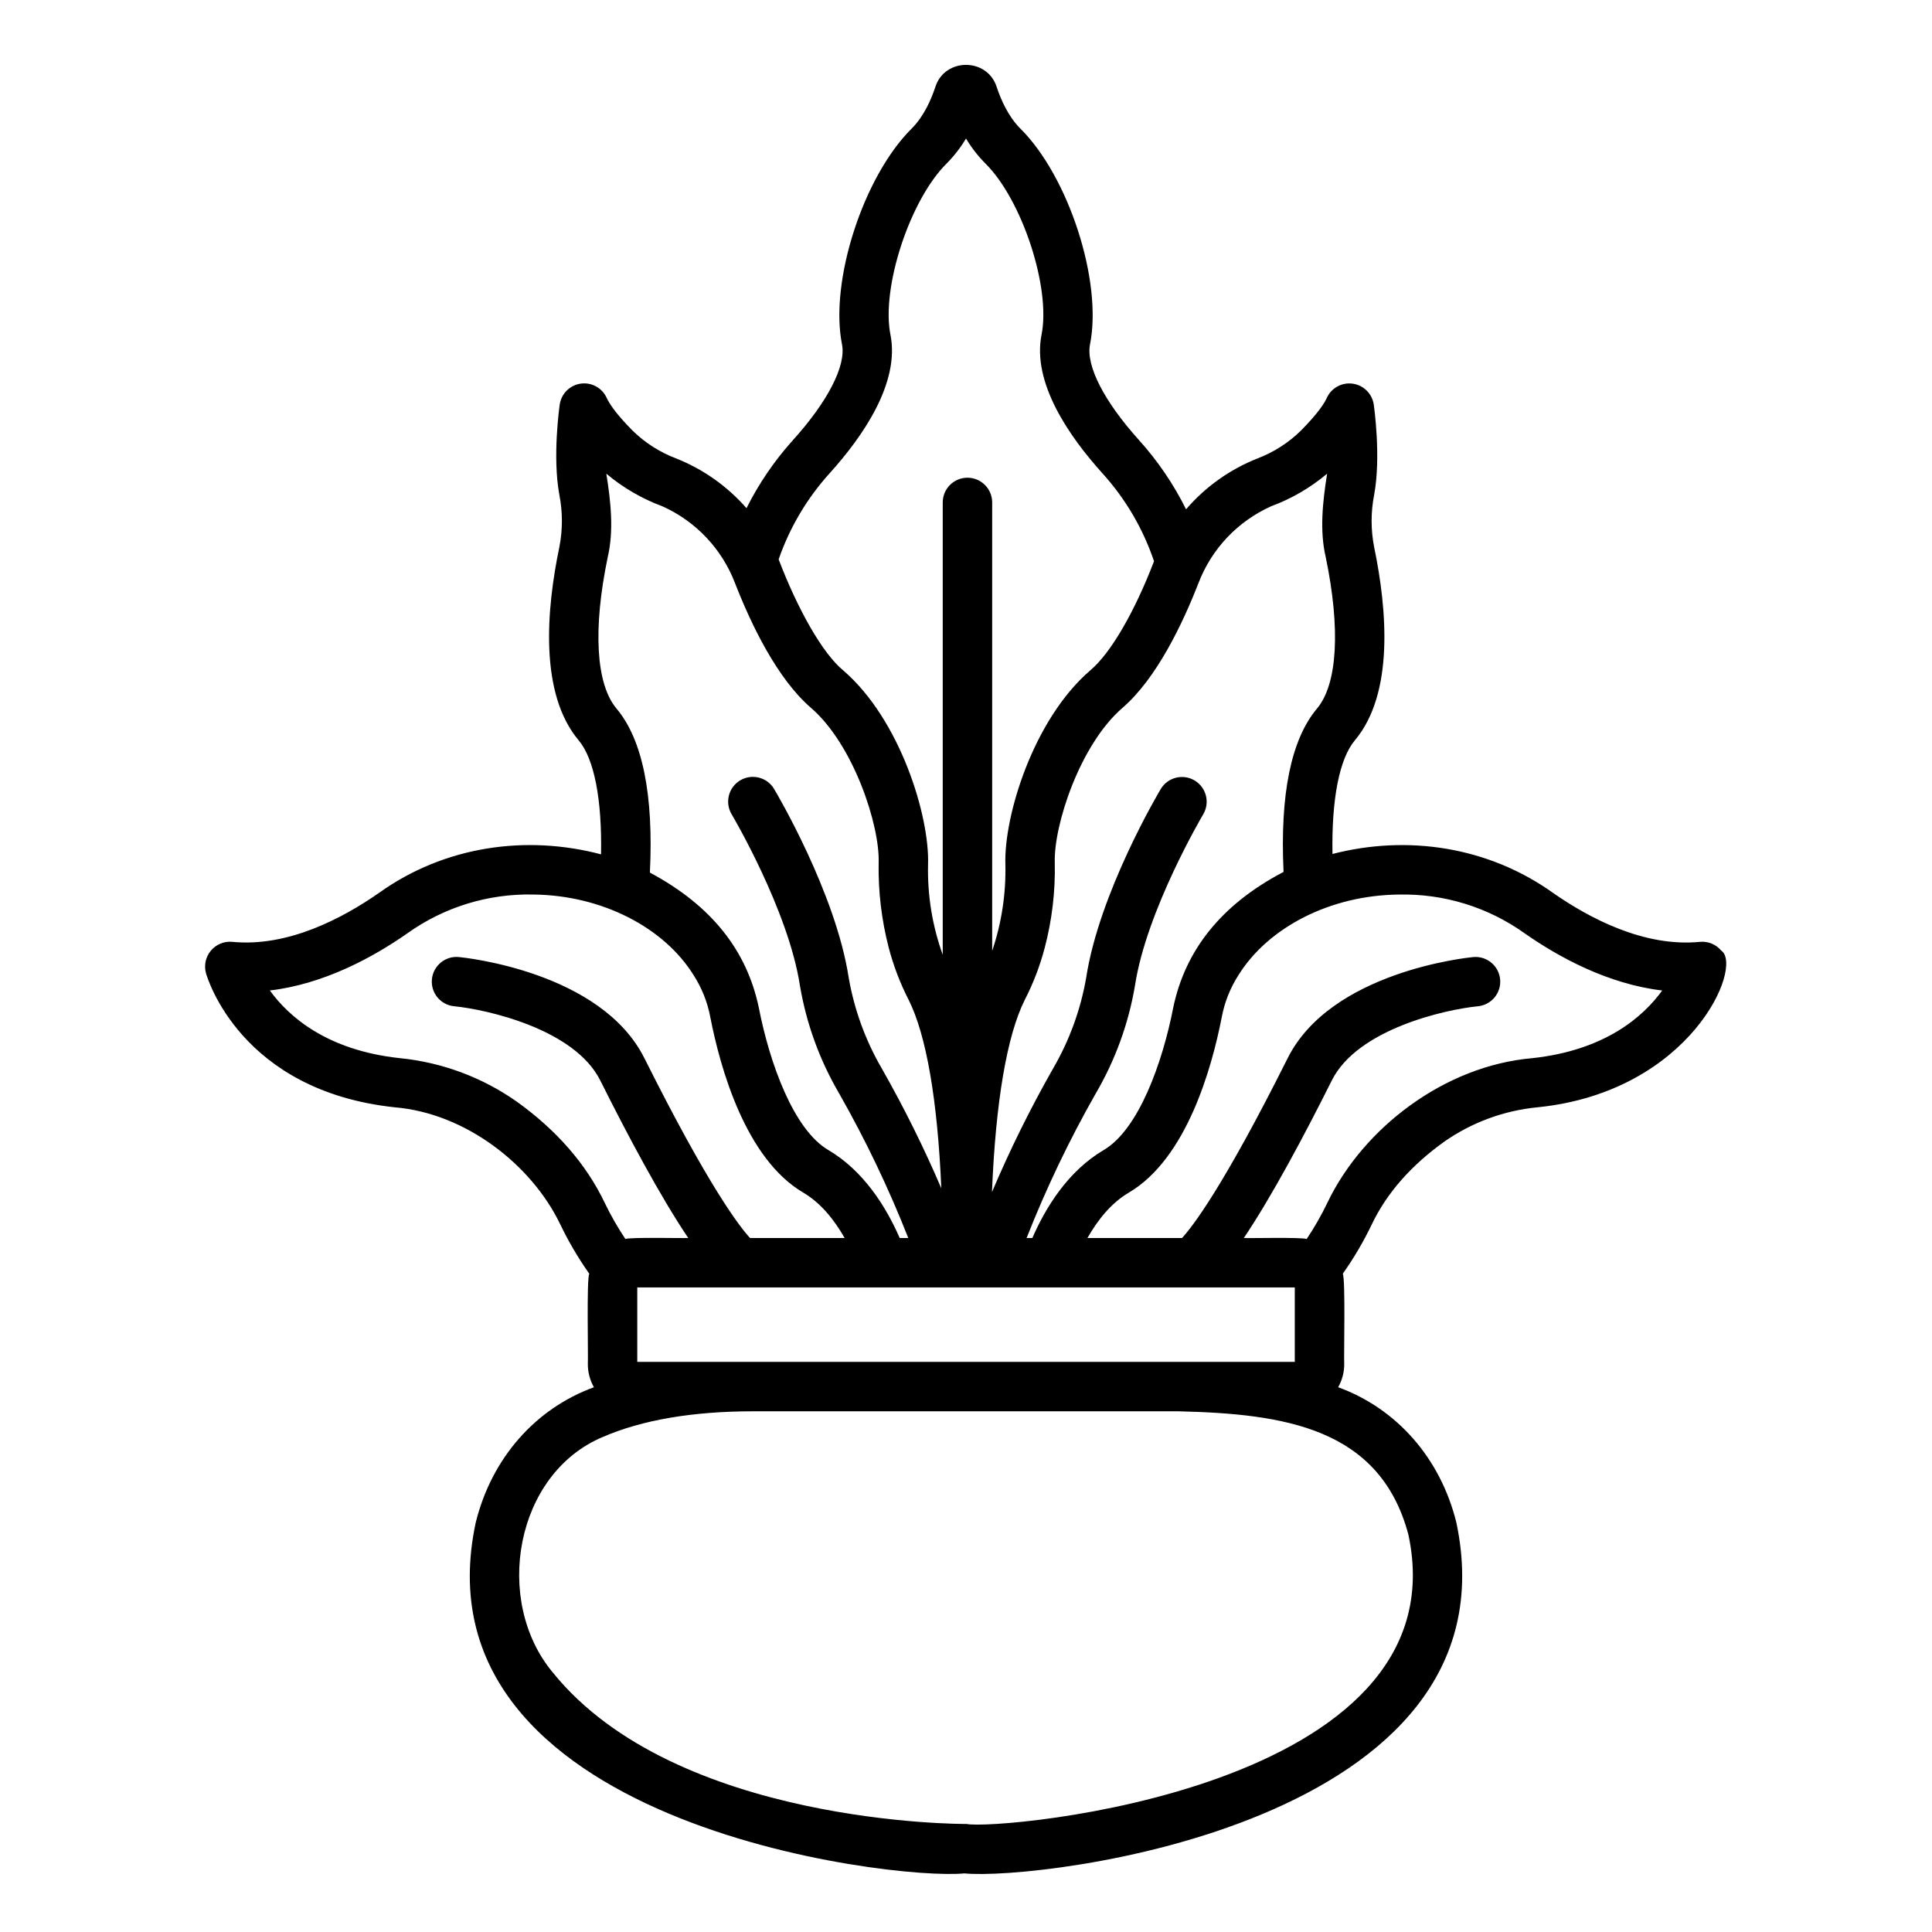 <?xml version="1.0" encoding="UTF-8"?>
<!-- Uploaded to: SVG Repo, www.svgrepo.com, Generator: SVG Repo Mixer Tools -->
<svg fill="#000000" width="800px" height="800px" version="1.1" viewBox="144 144 512 512" xmlns="http://www.w3.org/2000/svg">
 <path d="m600.14 395.91c-1.391-1.656-3.508-2.519-5.66-2.309-14.691 1.457-29.246-6.238-38.863-12.945-17.301-12.371-38.734-15.453-58.496-10.344-0.262-14.453 1.812-25.219 5.93-30.113 10.434-12.41 8.543-34.688 5.117-51.188-0.902-4.59-0.902-9.312 0-13.902 1.855-10.023-0.023-23.324-0.105-23.879v-0.004c-0.418-2.883-2.688-5.144-5.57-5.547-2.887-0.406-5.691 1.141-6.887 3.797-0.531 1.184-2.125 3.871-6.82 8.609-3.305 3.254-7.25 5.781-11.586 7.426-7.289 2.894-13.77 7.516-18.883 13.461-3.301-6.66-7.5-12.832-12.48-18.352-9.246-10.254-14.094-19.73-12.969-25.359 3.34-16.668-5.637-44.465-18.465-57.188-3.25-3.234-5.211-7.797-6.281-11.055-2.512-7.754-13.723-7.777-16.238 0-1.07 3.254-3.027 7.816-6.273 11.043-12.836 12.73-21.812 40.527-18.473 57.191 1.125 5.633-3.723 15.109-12.973 25.355-4.906 5.441-9.059 11.516-12.336 18.066-5.09-5.824-11.5-10.352-18.695-13.199-4.316-1.641-8.246-4.16-11.539-7.402-4.68-4.719-6.273-7.422-6.809-8.609-1.195-2.656-4-4.203-6.887-3.797-2.883 0.406-5.152 2.668-5.566 5.551-0.082 0.559-1.961 13.859-0.102 23.879 0.902 4.59 0.902 9.316 0 13.906-3.438 16.492-5.34 38.758 5.121 51.195 4.133 4.91 6.207 15.711 5.93 30.211-19.852-5.238-41.48-2.223-58.879 10.242-9.621 6.707-24.168 14.41-38.867 12.945l-0.004-0.004c-2.144-0.188-4.25 0.68-5.637 2.332-1.383 1.648-1.875 3.875-1.316 5.953 0.355 1.273 9.191 31.191 50.004 35.57 18.855 1.566 36.266 15.246 43.82 30.879h0.004c2.207 4.621 4.805 9.043 7.758 13.227-0.742 1.27-0.25 22.059-0.383 23.969 0 2.144 0.555 4.25 1.613 6.113-15.582 5.688-27.105 18.844-31.312 35.824-17.121 79.754 110.21 94.949 129.48 93.008 19.766 1.988 147.37-12.887 130.38-93.012-4.207-16.977-15.73-30.137-31.312-35.824l-0.004 0.004c1.055-1.863 1.613-3.969 1.609-6.113-0.133-1.992 0.363-22.617-0.383-23.969 2.957-4.18 5.551-8.605 7.762-13.223 3.914-8.16 10.348-15.488 19.133-21.777h-0.004c7.312-5.109 15.816-8.246 24.695-9.105 40.633-4.078 54.719-37.441 48.707-41.539zm-119.29-117.74c5.414-2 10.441-4.922 14.852-8.645-1.195 7.465-2.016 15.152-0.363 22.152 3.949 19.031 3.106 33.645-2.316 40.094-6.867 8.16-9.84 22.715-8.867 43.293-16.711 8.754-26.113 20.945-29.246 36.012-2.859 14.664-9.195 32.266-18.387 37.68-9.395 5.516-15.332 15.066-18.949 23.336h-1.516c5.188-13.176 11.305-25.965 18.305-38.27 5.184-8.848 8.719-18.566 10.426-28.68 3.039-19.875 17.879-45.008 18.086-45.359 1.828-3.106 0.805-7.102-2.289-8.949-3.094-1.844-7.098-0.844-8.961 2.242-0.668 1.117-16.352 27.617-19.785 50.086-1.488 8.531-4.496 16.73-8.875 24.203-5.981 10.531-11.348 21.402-16.082 32.551 0.973-23.891 3.957-41.453 8.676-50.91 2.266-4.402 4.043-9.035 5.301-13.824 1.938-7.356 2.836-14.949 2.668-22.555-0.32-9.898 6.668-31.312 17.938-41.031 9.027-7.789 15.922-22.25 20.125-33.023 3.465-9.082 10.395-16.422 19.262-20.402zm-116.96-8.785c8.75-9.691 18.641-23.926 16.086-36.699-2.484-12.402 5.152-35.695 14.863-45.328 1.988-1.996 3.723-4.231 5.164-6.648 1.441 2.418 3.18 4.652 5.168 6.648 9.703 9.625 17.34 32.922 14.852 45.324-2.555 12.773 7.34 27.004 16.086 36.691 6.129 6.762 10.801 14.711 13.719 23.359-4.984 13.035-11.387 24.34-16.922 28.941-15.121 13.043-22.887 38.656-22.469 51.383v-0.004c0.18 7.789-1.004 15.555-3.5 22.938v-118.84c0-3.617-2.934-6.551-6.551-6.551-3.617 0-6.551 2.934-6.551 6.551v119.88c-2.766-7.68-4.086-15.805-3.891-23.965 0.426-12.719-7.332-38.332-22.461-51.383-5.586-4.566-12.223-16.531-17.137-29.453h0.004c2.93-8.445 7.535-16.215 13.539-22.84zm-58.844 22.293c1.648-7 0.836-14.688-0.363-22.148 4.414 3.715 9.441 6.641 14.852 8.641 8.875 3.981 15.809 11.324 19.27 20.414 4.195 10.762 11.094 25.223 20.121 33.012 11.273 9.723 18.258 31.137 17.926 41.035-0.133 7.602 0.766 15.184 2.676 22.543 1.254 4.785 3.027 9.422 5.289 13.824 4.668 9.344 7.641 26.543 8.641 49.91-4.629-10.797-9.855-21.328-15.656-31.543-4.379-7.473-7.383-15.672-8.875-24.203-3.438-22.469-19.121-48.969-19.785-50.086-1.852-3.106-5.871-4.125-8.98-2.273-3.106 1.852-4.125 5.871-2.273 8.98 0.152 0.254 15.043 25.445 18.09 45.359h0.004c1.703 10.113 5.238 19.832 10.426 28.68 6.996 12.305 13.113 25.094 18.297 38.27h-2.269c-3.617-8.273-9.555-17.82-18.941-23.336-9.199-5.414-15.535-23.016-18.391-37.668-3.129-15-12.34-27.004-28.875-35.844 1.008-20.668-1.961-35.285-8.855-43.477-5.441-6.465-6.285-21.074-2.324-40.094zm-24.145 144.23c-9.148-6.426-19.801-10.383-30.926-11.484-19.418-2.082-29.508-11.082-34.461-17.938 14.32-1.695 27.285-8.758 36.375-15.102 9.758-6.988 21.523-10.613 33.523-10.324 18.121 0.207 34.535 8.719 42.371 21.324 2.199 3.406 3.715 7.207 4.457 11.191 2.633 13.488 9.328 37.465 24.609 46.465 4.723 2.773 8.309 7.324 10.984 12.043h-25.066c-2.672-2.891-10.863-13.387-27.988-47.637-11.488-22.973-47.637-26.672-49.172-26.82v-0.004c-3.602-0.344-6.801 2.293-7.148 5.894-0.344 3.602 2.293 6.801 5.894 7.148 8.449 0.828 31.871 5.969 38.707 19.641 7.191 14.383 15.883 30.73 23.328 41.777-1.859 0.09-15.16-0.246-16.66 0.258-2.066-3.09-3.91-6.324-5.519-9.676-4.871-10.168-12.719-19.172-23.309-26.758zm236.32 114.71c14.609 67.781-108.77 78.504-117.06 76.75-1.156 0.016-77.098 0.211-109.68-40.164-15.82-18.957-10.031-52.652 13.293-62.402 10.41-4.512 23.828-6.797 39.875-6.797l112.71 0.004c27.949 0.664 53.312 4.379 60.859 32.613zm-204.34-45.711v-19.723h174.25v19.727zm237.16-80.48c-23.301 2.016-44.781 18.559-54.242 38.246-1.605 3.352-3.449 6.582-5.516 9.672-1.438-0.504-14.875-0.168-16.66-0.258 7.445-11.051 16.137-27.395 23.328-41.777 6.836-13.672 30.258-18.812 38.699-19.641 3.598-0.344 6.242-3.539 5.898-7.141-0.344-3.602-3.543-6.242-7.144-5.898-1.531 0.148-37.684 3.848-49.172 26.82-17.129 34.25-25.316 44.746-27.988 47.637h-25.059c2.672-4.719 6.258-9.27 10.984-12.047 15.277-8.996 21.973-32.969 24.605-46.469 0.742-3.977 2.25-7.773 4.445-11.176 7.844-12.594 24.203-21.117 42.379-21.332v0.004c12-0.297 23.773 3.328 33.527 10.324 9.09 6.34 22.051 13.402 36.375 15.098-4.969 6.867-15.055 15.855-34.461 17.938z"/>
</svg>